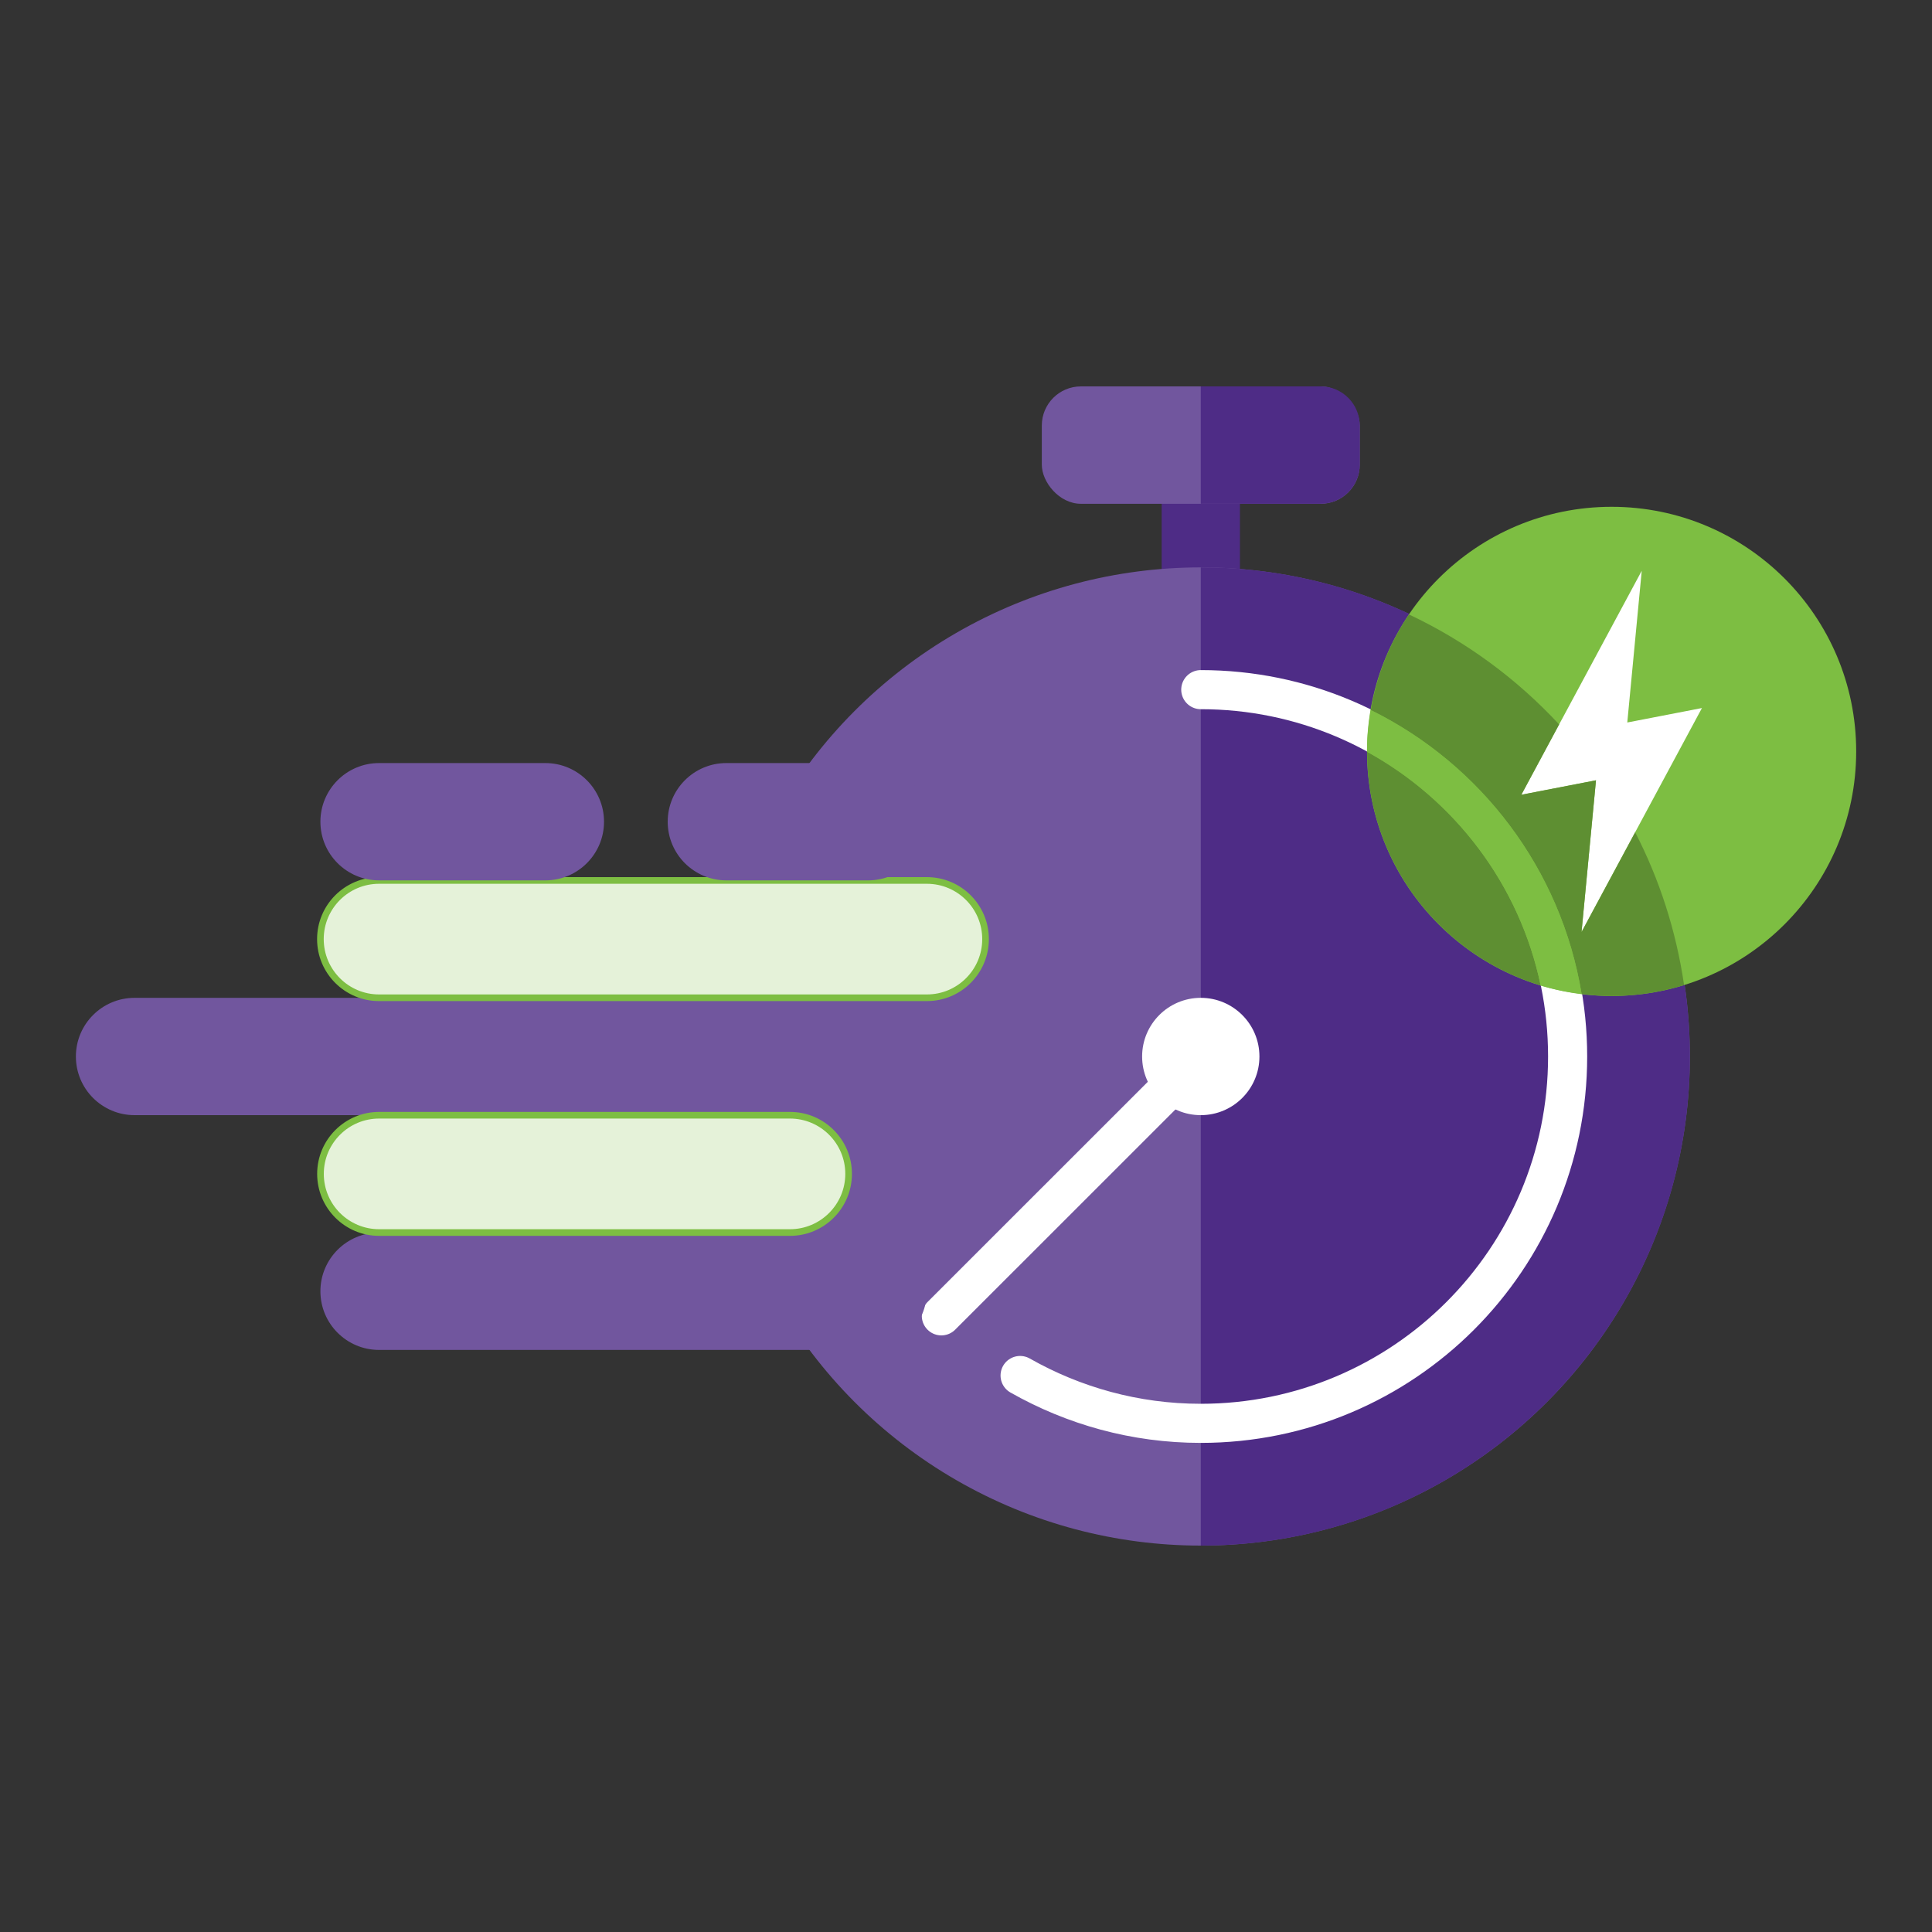 <?xml version="1.0" encoding="UTF-8"?>
<svg id="Capa_2" data-name="Capa 2" xmlns="http://www.w3.org/2000/svg" viewBox="0 0 250 250">
  <rect x="0" y="0" width="250" height="250" fill="#333333" stroke="none"/>
  <defs>
    <style>
      .cls-1, .cls-2 {
        fill: none;
      }

      .cls-3 {
        fill: #fff;
      }

      .cls-4 {
        fill: #7dbe42;
      }

      .cls-5 {
        fill: #71569e;
      }

      .cls-6 {
        fill: #5e8f32;
      }

      .cls-7 {
        fill: #4e2c86;
      }

      .cls-8 {
        fill: #e5f2d9;
        stroke: #7dbe42;
        stroke-width: .86px;
      }

      .cls-8, .cls-2 {
        stroke-miterlimit: 10;
      }

      .cls-2 {
        stroke: #fff;
        stroke-linecap: round;
        stroke-width: 5.06px;
      }
    </style>
  </defs>
  <g id="Capa_1-2" data-name="Capa 1">
    <g>
      <rect class="cls-1" width="250" height="250"/>
      <g>
        <g>
          <rect class="cls-7" x="150.32" y="52.53" width="10.13" height="25.95"/>
          <circle class="cls-5" cx="155.38" cy="136.71" r="63.29"/>
          <rect class="cls-5" x="134.81" y="50" width="41.14" height="15.19" rx="5.06" ry="5.06"/>
          <path class="cls-7" d="m155.38,200c34.95,0,63.29-28.34,63.29-63.29s-28.34-63.29-63.29-63.29v126.58Z"/>
          <circle class="cls-3" cx="155.38" cy="136.71" r="7.59"/>
          <line class="cls-2" x1="155.38" y1="136.71" x2="121.81" y2="170.27"/>
          <path class="cls-2" d="m155.38,89.24c26.22,0,47.47,21.25,47.47,47.47s-21.25,47.47-47.47,47.47c-8.51,0-16.47-2.27-23.38-6.19"/>
          <path class="cls-7" d="m170.89,65.19h-15.51v-15.19h15.51c2.8,0,5.06,2.27,5.06,5.06v5.06c0,2.8-2.27,5.06-5.06,5.06Z"/>
        </g>
        <g>
          <path class="cls-5" d="m112.34,174.68h-63.29c-4.19,0-7.59-3.4-7.59-7.59s3.4-7.59,7.59-7.59h63.29c4.19,0,7.59,3.4,7.59,7.59s-3.4,7.59-7.59,7.59Z"/>
          <path class="cls-5" d="m112.34,144.3H17.41c-4.19,0-7.59-3.4-7.59-7.59s3.4-7.59,7.59-7.59h94.94c4.19,0,7.59,3.4,7.59,7.59s-3.4,7.59-7.59,7.59Z"/>
          <path class="cls-8" d="m102.22,159.49h-53.16c-4.19,0-7.59-3.4-7.59-7.59s3.4-7.59,7.59-7.59h53.16c4.19,0,7.59,3.4,7.59,7.59s-3.4,7.59-7.59,7.59Z"/>
          <path class="cls-8" d="m119.94,129.11H49.05c-4.19,0-7.59-3.4-7.59-7.59s3.4-7.59,7.59-7.59h70.89c4.19,0,7.59,3.4,7.59,7.59s-3.4,7.59-7.59,7.59Z"/>
          <path class="cls-5" d="m112.34,113.92h-18.35c-4.19,0-7.59-3.4-7.59-7.59s3.4-7.59,7.59-7.59h18.35c4.19,0,7.59,3.4,7.59,7.59s-3.4,7.59-7.59,7.59Z"/>
          <path class="cls-5" d="m70.57,113.92h-21.52c-4.19,0-7.59-3.4-7.59-7.59s3.4-7.59,7.59-7.59h21.52c4.19,0,7.59,3.4,7.59,7.59s-3.4,7.59-7.59,7.59Z"/>
        </g>
        <g>
          <g>
            <circle class="cls-4" cx="208.54" cy="97.23" r="31.65"/>
            <polygon class="cls-3" points="220.23 91.62 210.57 93.49 212.44 73.86 196.86 102.84 206.52 100.97 204.65 120.6 220.23 91.62"/>
          </g>
          <path class="cls-6" d="m204.65,120.6l1.87-19.63-9.66,1.87,4.89-9.1c-5.48-5.91-12.05-10.75-19.43-14.23-2.47,3.65-4.17,7.85-4.94,12.37,14.23,7.01,24.63,20.57,27.28,36.74,1.27.16,2.56.26,3.88.26,3.26,0,6.41-.5,9.38-1.41-1.03-7.03-3.19-13.69-6.33-19.77l-6.94,12.91Z"/>
          <path class="cls-6" d="m176.9,97.28c.02,14.26,9.48,26.3,22.46,30.24-2.72-13.04-11.11-24.01-22.46-30.24Z"/>
          <path class="cls-4" d="m176.9,97.28c11.35,6.22,19.74,17.2,22.46,30.24,1.71.52,3.48.88,5.3,1.1-2.65-16.17-13.05-29.72-27.28-36.74-.3,1.74-.49,3.52-.49,5.35,0,.02,0,.03,0,.05Z"/>
        </g>
      </g>
    </g>
  </g>
</svg>